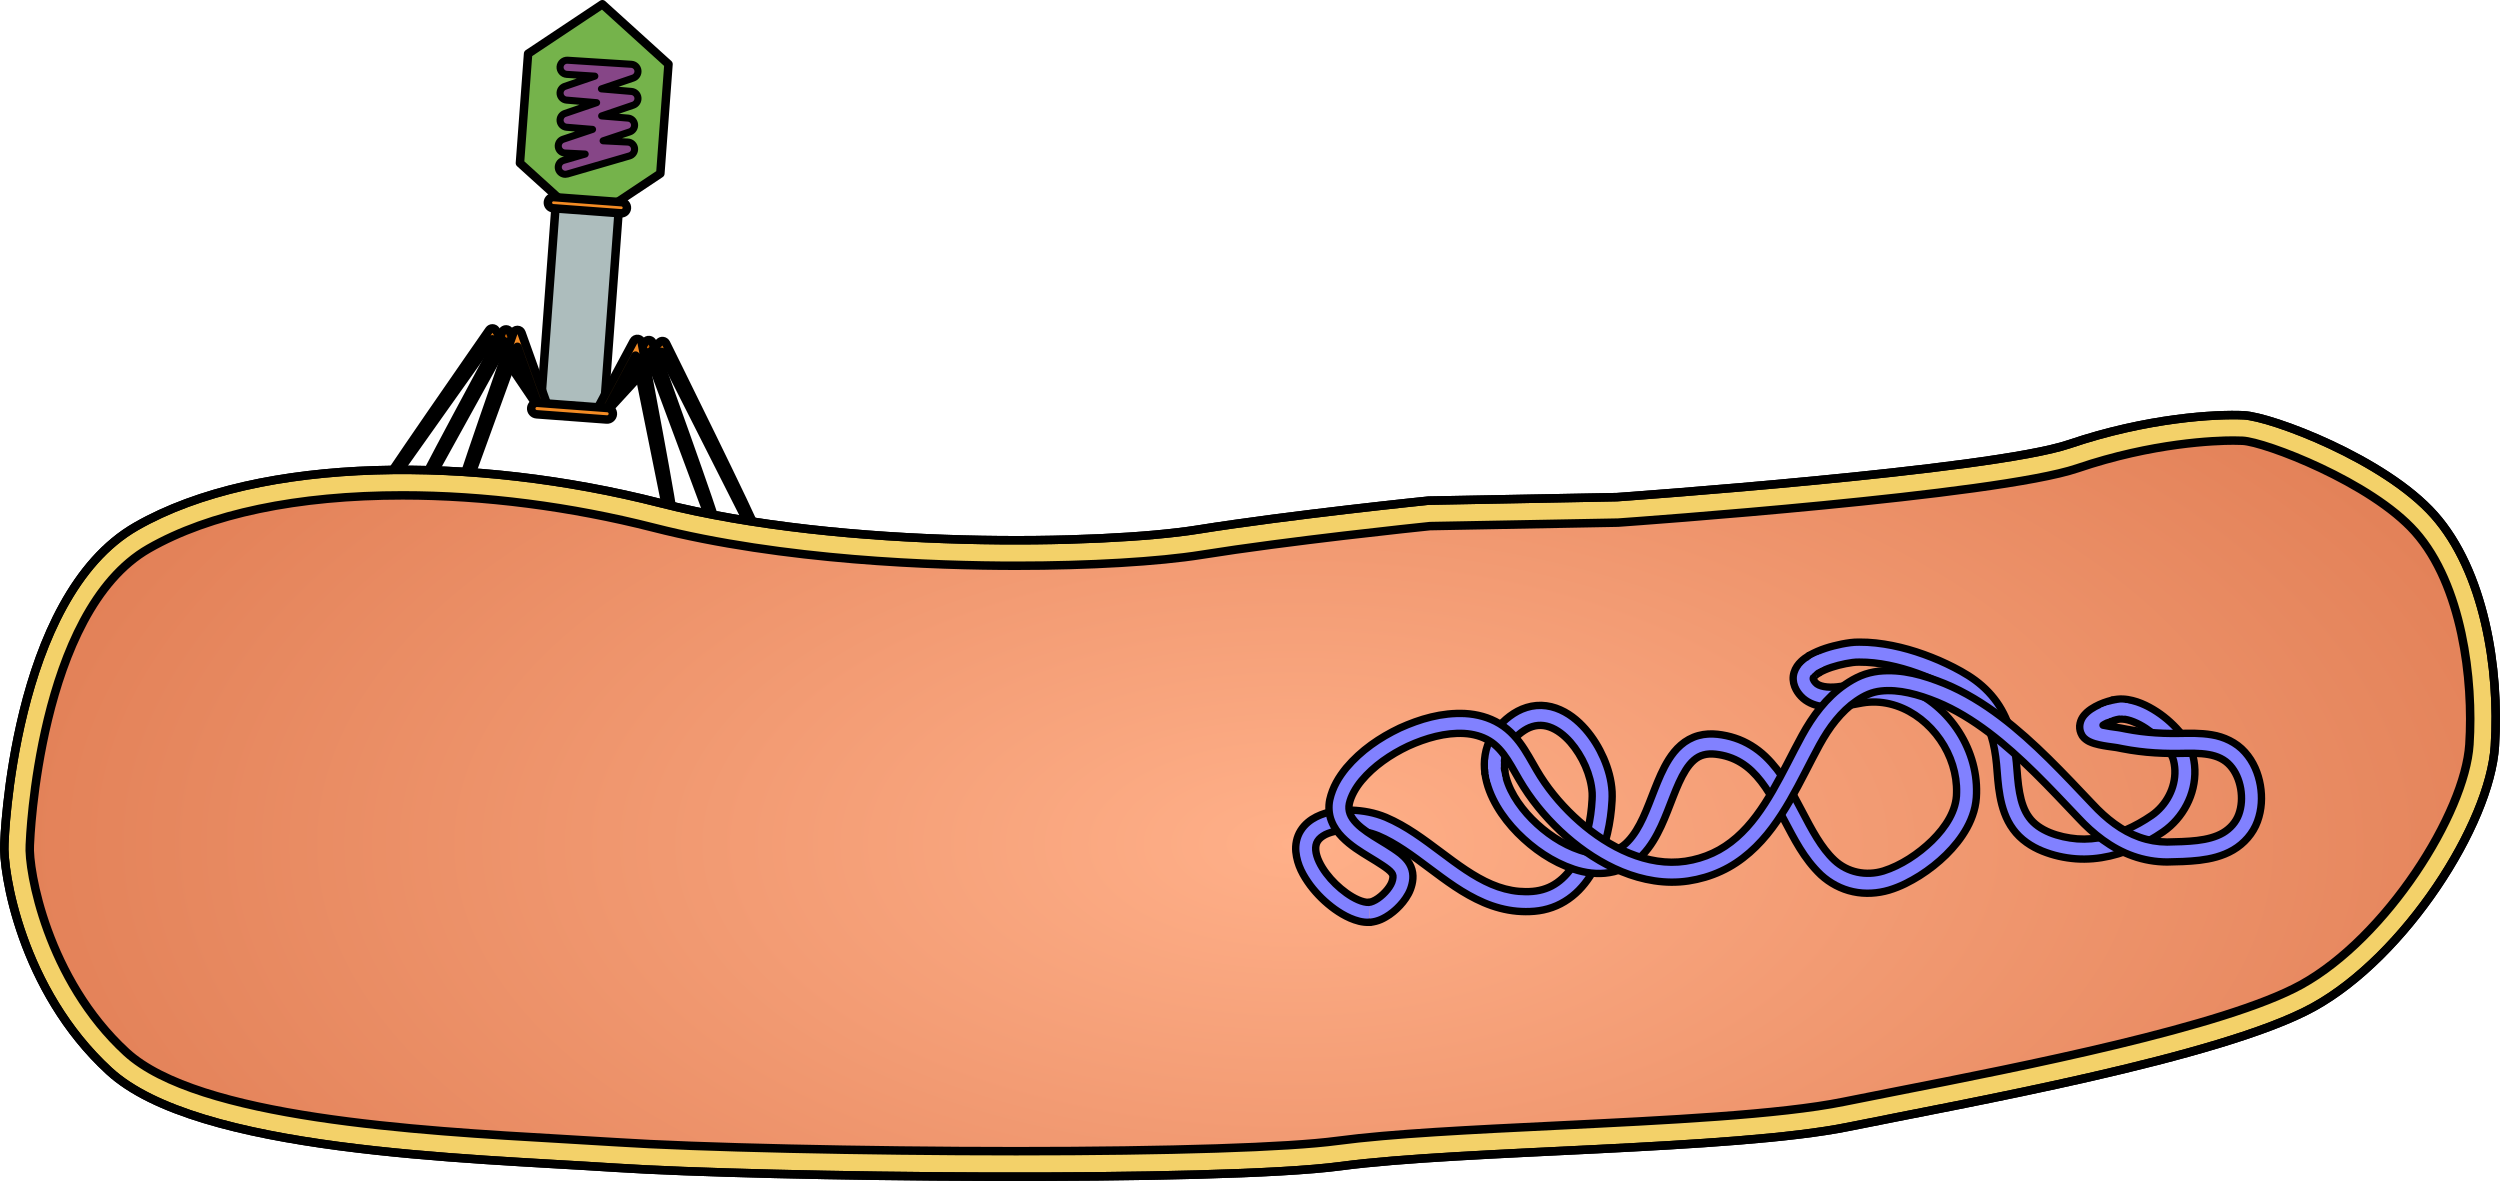 <?xml version="1.0" encoding="utf-8"?>
<!-- Generator: Adobe Illustrator 22.0.0, SVG Export Plug-In . SVG Version: 6.00 Build 0)  -->
<svg version="1.1" id="Layer_1" xmlns="http://www.w3.org/2000/svg" xmlns:xlink="http://www.w3.org/1999/xlink" x="0px" y="0px"
	 width="294.147px" height="138.949px" viewBox="0 0 294.147 138.949" enable-background="new 0 0 294.147 138.949"
	 xml:space="preserve">
<g>
	<g>
		<g>
			<g>
				<g>
					<g>
						<polygon fill="#75B34B" stroke="#000000" stroke-linecap="round" stroke-linejoin="round" stroke-miterlimit="10" points="
							70.875,0.5 62.136,6.319 62.136,6.319 62.136,6.319 61.176,19.188 68.956,26.239 77.695,20.42 78.654,7.55 						"/>
						<g>
							
								<path fill="#864687" stroke="#000000" stroke-width="0.834" stroke-linecap="round" stroke-linejoin="round" stroke-miterlimit="10" d="
								M66.517,20.508c-0.361,0-0.694-0.236-0.8-0.601c-0.129-0.442,0.125-0.904,0.567-1.033l2.565-0.746l-2.375-0.12
								c-0.401-0.02-0.729-0.323-0.784-0.72c-0.054-0.397,0.182-0.777,0.562-0.904l3.465-1.159l-3.055-0.252
								c-0.394-0.033-0.711-0.337-0.759-0.729c-0.049-0.392,0.185-0.764,0.558-0.891l3.734-1.272l-3.536-0.301
								c-0.393-0.033-0.709-0.338-0.756-0.729c-0.048-0.392,0.185-0.763,0.558-0.89l3.524-1.2l-3.308-0.211
								c-0.46-0.029-0.808-0.426-0.779-0.885c0.03-0.459,0.428-0.803,0.885-0.779l7.501,0.479c0.397,0.025,0.721,0.328,0.773,0.722
								c0.052,0.394-0.181,0.771-0.558,0.899l-3.734,1.272l3.536,0.301c0.393,0.033,0.709,0.338,0.756,0.729
								c0.048,0.392-0.185,0.763-0.558,0.89l-3.708,1.263l3.107,0.256c0.395,0.033,0.711,0.338,0.76,0.731
								c0.047,0.393-0.188,0.765-0.563,0.891l-3.132,1.048l2.91,0.148c0.406,0.021,0.738,0.332,0.786,0.736
								c0.047,0.405-0.204,0.784-0.595,0.897l-7.313,2.128C66.672,20.497,66.593,20.508,66.517,20.508z"/>
						</g>
						
							<rect x="64.497" y="23.787" transform="matrix(-0.997 -0.074 0.074 -0.997 133.568 77.169)" fill="#ADBDBD" stroke="#000000" stroke-linecap="round" stroke-linejoin="round" stroke-miterlimit="10" width="7.448" height="24.622"/>
						<g>
							<path fill="#C96100" stroke="#000000" stroke-linecap="round" stroke-linejoin="round" stroke-miterlimit="10" d="
								M48.603,59.411c0.177,0.013,0.353-0.075,0.444-0.24l10.476-18.949l4.096,8.12c0.116,0.231,0.397,0.324,0.628,0.207
								c0.231-0.116,0.323-0.398,0.207-0.628L59.96,39.01c-0.078-0.155-0.231-0.254-0.409-0.257
								c-0.173-0.003-0.334,0.09-0.418,0.241c0,0-10.947,20.234-10.721,20.359C48.473,59.388,48.538,59.406,48.603,59.411z"/>
							<path fill="#E17A11" stroke="#000000" stroke-linecap="round" stroke-linejoin="round" stroke-miterlimit="10" d="
								M44.071,59.073c0.158,0.012,0.318-0.057,0.417-0.196L57.93,39.924l5.719,8.47c0.145,0.214,0.435,0.27,0.649,0.126
								c0.214-0.144,0.27-0.435,0.126-0.649l-6.097-9.03c-0.086-0.127-0.23-0.204-0.382-0.206c-0.154-0.002-0.298,0.072-0.387,0.197
								c0,0-13.933,20.008-13.722,20.157C43.907,59.039,43.989,59.067,44.071,59.073z"/>
							<path fill="#C96100" stroke="#000000" stroke-linecap="round" stroke-linejoin="round" stroke-miterlimit="10" d="
								M84.164,62.063c-0.177-0.013-0.338-0.126-0.404-0.303l-7.55-20.293l-5.255,7.423c-0.149,0.211-0.441,0.261-0.652,0.111
								c-0.211-0.149-0.261-0.441-0.111-0.652l5.766-8.146c0.1-0.142,0.267-0.217,0.443-0.194c0.172,0.022,0.317,0.138,0.378,0.301
								c0,0,7.825,21.634,7.583,21.724C84.296,62.059,84.229,62.067,84.164,62.063z"/>
							<path fill="#E17A11" stroke="#000000" stroke-linecap="round" stroke-linejoin="round" stroke-miterlimit="10" d="
								M88.696,62.4c-0.158-0.012-0.306-0.104-0.383-0.256L77.83,41.407l-6.912,7.528c-0.175,0.19-0.471,0.203-0.661,0.028
								c-0.19-0.175-0.203-0.471-0.028-0.661l7.369-8.026c0.104-0.113,0.257-0.168,0.409-0.147c0.152,0.021,0.284,0.115,0.353,0.252
								c0,0,10.812,21.853,10.581,21.969C88.863,62.391,88.778,62.407,88.696,62.4z"/>
						</g>
						<path fill="#F38B24" stroke="#000000" stroke-linecap="round" stroke-linejoin="round" stroke-miterlimit="10" d="
							M65.069,24.503l7.988,0.596c0.362,0.027,0.677-0.245,0.704-0.606s-0.245-0.677-0.606-0.704l-7.988-0.596
							c-0.362-0.027-0.677,0.245-0.704,0.606S64.707,24.476,65.069,24.503z"/>
						<g>
							
								<linearGradient id="SVGID_1_" gradientUnits="userSpaceOnUse" x1="1525.467" y1="188.772" x2="1535.1" y2="188.772" gradientTransform="matrix(-0.997 -0.074 -0.074 0.997 1607.389 -26.09)">
								<stop  offset="0" style="stop-color:#A4BABA"/>
								<stop  offset="0.324" style="stop-color:#BECCCC"/>
								<stop  offset="0.789" style="stop-color:#4C6A74"/>
								<stop  offset="1" style="stop-color:#9AAEAE"/>
							</linearGradient>
							<path fill="url(#SVGID_1_)" d="M63.129,48.745l8.252,0.615c0.374,0.028,0.7-0.253,0.727-0.627
								c0.028-0.374-0.253-0.7-0.627-0.727l-8.252-0.615c-0.374-0.028-0.7,0.253-0.727,0.627
								C62.474,48.391,62.755,48.717,63.129,48.745z"/>
							<path fill="#F38B24" stroke="#000000" stroke-linecap="round" stroke-linejoin="round" stroke-miterlimit="10" d="
								M53.591,59.819c0.219,0.016,0.432-0.113,0.51-0.331l6.778-18.682l2.683,7.495c0.094,0.262,0.382,0.399,0.644,0.304
								c0.262-0.094,0.398-0.382,0.304-0.644l-3.154-8.811c-0.071-0.2-0.262-0.335-0.473-0.334c-0.212,0-0.402,0.132-0.474,0.332
								c0,0-7.215,20.546-6.954,20.641C53.501,59.806,53.546,59.816,53.591,59.819z"/>
							<path fill="#F38B24" stroke="#000000" stroke-linecap="round" stroke-linejoin="round" stroke-miterlimit="10" d="
								M79.171,61.726c-0.219-0.016-0.41-0.176-0.456-0.403l-3.933-19.481l-3.765,7.014c-0.132,0.245-0.437,0.338-0.682,0.206
								c-0.245-0.131-0.337-0.437-0.205-0.682l4.425-8.245c0.1-0.187,0.309-0.293,0.517-0.26c0.21,0.031,0.378,0.191,0.42,0.399
								c0,0,4.088,21.389,3.816,21.444C79.262,61.727,79.216,61.73,79.171,61.726z"/>
							<path fill="#F38B24" stroke="#000000" stroke-linecap="round" stroke-linejoin="round" stroke-miterlimit="10" d="
								M63.129,48.745l8.252,0.615c0.374,0.028,0.7-0.253,0.727-0.627c0.028-0.374-0.253-0.7-0.627-0.727l-8.252-0.615
								c-0.374-0.028-0.7,0.253-0.727,0.627C62.474,48.391,62.755,48.717,63.129,48.745z"/>
						</g>
					</g>
				</g>
			</g>
		</g>
	</g>
	<g>
		<path fill="#F3D169" stroke="#000000" stroke-linecap="round" stroke-linejoin="round" stroke-miterlimit="10" d="M0.515,99.222
			c0,0,0.877-28.916,15.507-37.287s39.865-8.314,61.605-2.761s52.346,4.892,63.268,3.142c10.921-1.75,27.177-3.411,27.177-3.411
			l22.183-0.411c0,0,43.987-3.105,53.194-6.231c9.207-3.125,17.315-3.552,20.544-3.4c3.228,0.152,16.582,5.149,22.419,11.733
			s7.726,17.997,7.132,27.191s-10.548,24.74-21.344,30.703s-41.139,11.328-54.696,14.087s-45.425,2.714-59.751,4.628
			c-14.326,1.914-67.847,1.334-85.426,0.183c-17.579-1.152-49.094-1.827-59.483-11.376S0.292,102.444,0.515,99.222z"/>
		
			<radialGradient id="SVGID_2_" cx="152.387" cy="99.298" r="214" gradientTransform="matrix(1 0 0 0.5 0 49.649)" gradientUnits="userSpaceOnUse">
			<stop  offset="0" style="stop-color:#FFB089"/>
			<stop  offset="1" style="stop-color:#D76E44"/>
		</radialGradient>
		<path fill="url(#SVGID_2_)" d="M119.563,135.448c-17.91,0-37.693-0.444-47.041-1.056c-1.981-0.13-4.14-0.254-6.424-0.385
			c-17.04-0.978-42.791-2.454-51.225-10.206C5.541,115.226,3.308,102.318,3.508,99.43l0.006-0.114
			C3.522,99.043,4.52,71.973,17.512,64.54c7.153-4.093,17.481-6.256,29.867-6.256c9.578,0,19.781,1.313,29.506,3.797
			c15.276,3.903,33.284,4.485,42.659,4.485c8.632,0,16.791-0.481,21.825-1.288c10.213-1.638,25.361-3.219,26.884-3.376l22.135-0.411
			l0.077-0.006c1.813-0.128,44.482-3.168,53.948-6.382c8.931-3.032,16.306-3.268,18.354-3.268c0.41,0,0.773,0.009,1.085,0.023
			c2.642,0.124,15.129,4.877,20.314,10.727c5.504,6.207,6.879,17.351,6.383,25.007c-0.523,8.092-9.763,22.727-19.801,28.271
			c-8.928,4.93-33.078,9.678-47.508,12.515c-2.359,0.464-4.501,0.885-6.337,1.259c-7.474,1.521-20.853,2.172-33.791,2.803
			c-9.998,0.486-19.442,0.946-25.759,1.79C151.555,135.004,137.78,135.448,119.563,135.448z"/>
		<g>
			<g>
				
					<path fill="#8181FF" stroke="#000000" stroke-width="0.87" stroke-linecap="round" stroke-linejoin="round" stroke-miterlimit="10" d="
					M161.042,106.17c-0.307,0.023-0.785-0.094-1.245-0.297c-0.464-0.202-0.933-0.481-1.38-0.801
					c-0.893-0.643-1.716-1.441-2.375-2.319c-0.654-0.868-1.165-1.87-1.233-2.726c-0.064-0.843,0.281-1.377,1.131-1.829
					c1.695-0.822,4.283-0.645,6.199,0.123c2.091,0.885,4.013,2.325,5.977,3.795c1.969,1.466,4.009,3.033,6.466,4.085
					c1.222,0.522,2.55,0.892,3.913,1.012c0.683,0.059,1.361,0.065,2.051,0.004c0.704-0.06,1.413-0.207,2.092-0.451
					c1.365-0.48,2.573-1.359,3.488-2.407c0.926-1.05,1.598-2.246,2.107-3.472c0.508-1.23,0.857-2.498,1.094-3.778
					c0.118-0.639,0.208-1.282,0.27-1.928c0.055-0.653,0.115-1.266,0.08-2.016c-0.08-1.423-0.462-2.735-0.994-3.97
					c-0.541-1.231-1.245-2.389-2.149-3.422c-0.905-1.022-2.026-1.958-3.467-2.463c-0.716-0.248-1.512-0.365-2.298-0.298
					c-0.787,0.066-1.543,0.314-2.205,0.663c-0.666,0.355-1.233,0.798-1.745,1.288c-0.518,0.494-0.981,1.075-1.34,1.728
					c-0.742,1.304-0.968,2.884-0.76,4.298l2.328-0.313c-0.141-1.017,0.011-2,0.488-2.846c0.451-0.834,1.287-1.618,2.128-2.078
					c0.852-0.451,1.745-0.532,2.64-0.221c0.895,0.309,1.751,0.978,2.467,1.794c1.416,1.639,2.425,3.868,2.562,5.961
					c0.026,0.481-0.023,1.098-0.074,1.67c-0.055,0.579-0.135,1.156-0.241,1.727c-0.21,1.141-0.521,2.258-0.954,3.304
					c-0.849,2.087-2.274,3.9-4.214,4.567c-0.479,0.172-0.986,0.278-1.508,0.323c-0.535,0.047-1.092,0.044-1.635-0.004
					c-1.092-0.097-2.165-0.391-3.205-0.834c-2.088-0.889-4.011-2.332-5.977-3.803c-1.969-1.466-4.012-3.03-6.47-4.079
					c-1.319-0.544-2.648-0.782-4.012-0.839c-1.359-0.035-2.781,0.1-4.169,0.787c-0.68,0.345-1.365,0.863-1.84,1.625
					c-0.479,0.756-0.642,1.686-0.566,2.482c0.158,1.617,0.896,2.857,1.696,3.951c0.82,1.088,1.784,2.024,2.887,2.82
					c0.555,0.395,1.147,0.755,1.81,1.044c0.666,0.279,1.399,0.531,2.329,0.489"/>
				
					<path fill="#8181FF" stroke="#000000" stroke-width="0.87" stroke-linecap="round" stroke-linejoin="round" stroke-miterlimit="10" d="
					M174.717,90.99c0.194,1.429,0.734,2.721,1.411,3.881c0.679,1.163,1.511,2.201,2.43,3.14c1.853,1.861,4.04,3.393,6.623,4.262
					c1.277,0.421,2.753,0.646,4.195,0.396c1.447-0.224,2.867-0.991,3.855-2.039c1.001-1.041,1.664-2.24,2.214-3.412
					c0.545-1.178,0.977-2.355,1.42-3.484c0.444-1.126,0.898-2.22,1.476-3.13c0.578-0.916,1.27-1.569,2.106-1.785
					c0.423-0.117,0.894-0.138,1.392-0.085c0.531,0.06,1.062,0.168,1.56,0.335c1.003,0.329,1.905,0.889,2.696,1.635
					c1.59,1.504,2.704,3.638,3.841,5.805c1.161,2.166,2.277,4.498,4.322,6.441c1.041,0.953,2.359,1.668,3.776,1.968
					c1.415,0.309,2.887,0.207,4.225-0.184c1.358-0.409,2.506-1.016,3.626-1.715c1.108-0.704,2.143-1.514,3.086-2.44
					c0.939-0.928,1.796-1.971,2.462-3.179c0.33-0.604,0.611-1.252,0.81-1.939c0.202-0.673,0.306-1.454,0.313-2.114
					c0.078-2.741-0.809-5.433-2.338-7.642c-1.528-2.209-3.721-4.002-6.332-4.889c-1.301-0.441-2.701-0.638-4.085-0.55
					c-0.687,0.034-1.405,0.181-1.973,0.292c-0.589,0.113-1.157,0.21-1.704,0.258c-1.093,0.113-2.126-0.045-2.513-0.503
					c-0.101-0.098-0.23-0.299-0.252-0.371c-0.021-0.053-0.026-0.111-0.009-0.165c-0.025-0.04,0.281-0.399,0.701-0.628l-1.199-2.02
					c-0.321,0.192-0.643,0.413-0.958,0.719c-0.157,0.154-0.31,0.325-0.454,0.538c-0.148,0.219-0.278,0.482-0.356,0.746
					c-0.163,0.534-0.125,1.122,0.078,1.642c0.202,0.502,0.43,0.817,0.751,1.165c0.643,0.678,1.506,1.018,2.258,1.151
					c0.766,0.14,1.48,0.125,2.157,0.066c1.357-0.103,2.615-0.494,3.619-0.543c1.073-0.069,2.157,0.082,3.187,0.431
					c2.064,0.695,3.886,2.163,5.15,3.996c1.271,1.832,1.988,4.052,1.925,6.242c0,2.07-1.268,4.025-2.886,5.621
					c-1.615,1.574-3.669,2.927-5.718,3.574c-2.045,0.622-4.229,0.176-5.768-1.27c-1.56-1.458-2.686-3.634-3.818-5.79
					c-1.151-2.163-2.312-4.51-4.312-6.425c-0.996-0.945-2.23-1.721-3.569-2.156c-0.668-0.223-1.352-0.363-2.042-0.441
					c-0.724-0.078-1.502-0.056-2.272,0.155c-0.768,0.209-1.492,0.614-2.064,1.12c-0.583,0.502-1.027,1.084-1.402,1.668
					c-0.738,1.174-1.217,2.374-1.679,3.534c-0.902,2.294-1.696,4.614-3.134,6.117c-1.39,1.498-3.551,1.767-5.639,1.045
					c-2.095-0.697-4.067-2.048-5.672-3.673c-1.588-1.621-2.901-3.636-3.19-5.688"/>
				
					<path fill="#8181FF" stroke="#000000" stroke-width="0.87" stroke-linecap="round" stroke-linejoin="round" stroke-miterlimit="10" d="
					M214.051,79.151c0.854-0.498,1.995-0.841,3.1-1.064c0.566-0.107,1.106-0.198,1.609-0.184c0.567-0.007,1.139,0.032,1.712,0.089
					c2.292,0.249,4.583,0.938,6.747,1.869c1.071,0.469,2.158,1.016,3.111,1.609c0.951,0.604,1.79,1.326,2.455,2.174
					c1.348,1.689,1.901,3.93,2.123,6.274c0.103,1.156,0.169,2.478,0.41,3.767c0.238,1.295,0.658,2.689,1.548,3.892
					c0.879,1.211,2.161,2.046,3.429,2.557c1.27,0.512,2.589,0.81,3.944,0.912c2.713,0.199,5.403-0.505,7.733-1.677
					c0.587-0.291,1.157-0.611,1.708-0.954c0.279-0.175,0.539-0.34,0.824-0.538c0.294-0.203,0.573-0.425,0.838-0.662
					c1.058-0.949,1.876-2.149,2.378-3.484c0.497-1.332,0.665-2.812,0.415-4.241c-0.058-0.345-0.141-0.714-0.283-1.1
					c-0.138-0.368-0.304-0.706-0.49-1.019c-0.369-0.624-0.799-1.171-1.266-1.673c-0.934-0.998-1.994-1.834-3.209-2.491
					c-0.607-0.326-1.259-0.606-1.984-0.786c-0.36-0.09-0.74-0.155-1.145-0.17c-0.396-0.021-0.887,0.034-1.224,0.121l0.525,2.291
					c0.746-0.211,1.768,0.106,2.719,0.614c0.953,0.511,1.851,1.218,2.597,2.018c0.373,0.4,0.704,0.829,0.961,1.264
					c0.129,0.216,0.232,0.435,0.31,0.642c0.072,0.189,0.129,0.424,0.173,0.685c0.175,0.999,0.06,2.051-0.302,3.022
					c-0.364,0.97-0.97,1.862-1.747,2.555c-0.192,0.174-0.396,0.336-0.61,0.482c-0.219,0.154-0.479,0.321-0.722,0.472
					c-0.493,0.308-0.997,0.59-1.514,0.846c-2.055,1.031-4.306,1.598-6.521,1.436c-2.177-0.183-4.526-0.95-5.649-2.52
					c-0.587-0.787-0.924-1.805-1.129-2.921c-0.21-1.134-0.269-2.276-0.382-3.57c-0.124-1.276-0.335-2.575-0.735-3.859
					c-0.399-1.282-1.018-2.546-1.878-3.636c-0.853-1.092-1.913-1.993-3.039-2.705c-1.137-0.709-2.258-1.265-3.44-1.786
					c-2.352-1.008-4.828-1.763-7.432-2.049c-0.653-0.067-1.31-0.11-1.974-0.102c-0.728-0.012-1.411,0.107-2.052,0.228
					c-1.297,0.273-2.559,0.616-3.844,1.351"/>
				
					<path fill="#8181FF" stroke="#000000" stroke-width="0.87" stroke-linecap="round" stroke-linejoin="round" stroke-miterlimit="10" d="
					M161.191,108.516c0.981-0.086,1.673-0.483,2.288-0.894c0.608-0.427,1.127-0.918,1.588-1.487
					c0.228-0.286,0.441-0.591,0.632-0.943c0.095-0.174,0.183-0.36,0.26-0.568c0.07-0.196,0.126-0.373,0.175-0.579
					c0.096-0.399,0.15-0.865,0.075-1.363c-0.071-0.499-0.296-0.993-0.57-1.359c-0.562-0.739-1.166-1.106-1.696-1.475
					c-0.523-0.351-1.091-0.695-1.605-1.006c-1.036-0.629-2.028-1.253-2.737-1.985c-0.722-0.745-1.012-1.468-0.84-2.298
					c0.194-0.893,0.752-1.889,1.449-2.721c1.419-1.698,3.398-3.067,5.473-4.049c2.091-0.953,4.406-1.611,6.57-1.492
					c1.076,0.06,2.113,0.342,2.965,0.861c0.86,0.516,1.549,1.308,2.167,2.268c0.622,0.958,1.18,2.064,1.879,3.164
					c0.692,1.095,1.47,2.124,2.309,3.096c1.683,1.94,3.617,3.662,5.793,5.065c2.174,1.394,4.619,2.479,7.27,2.882
					c1.321,0.203,2.687,0.221,4.028,0.019c1.324-0.202,2.623-0.577,3.848-1.148c2.467-1.129,4.471-3.033,6.005-5.098
					c1.553-2.074,2.733-4.314,3.871-6.506c0.567-1.097,1.123-2.186,1.7-3.247c0.568-1.029,1.191-2.014,1.914-2.896
					c0.718-0.884,1.529-1.672,2.435-2.29c0.935-0.645,1.82-1.045,2.868-1.161c2.103-0.241,4.429,0.408,6.587,1.289
					c2.159,0.891,4.188,2.142,6.093,3.578c1.906,1.441,3.696,3.067,5.427,4.771c1.731,1.704,3.404,3.49,5.105,5.279
					c1.723,1.859,3.867,3.593,6.443,4.5c1.281,0.457,2.648,0.691,4.005,0.697c1.307-0.026,2.5-0.049,3.832-0.202
					c1.303-0.159,2.688-0.466,3.965-1.213c1.267-0.743,2.333-1.938,2.849-3.361c0.512-1.4,0.576-2.856,0.341-4.249
					c-0.245-1.388-0.794-2.764-1.813-3.899c-1.005-1.147-2.511-1.821-3.88-2.036c-1.385-0.237-2.688-0.183-3.905-0.167
					c-1.194,0.02-2.381-0.019-3.559-0.131c-0.587-0.057-1.175-0.128-1.757-0.223c-0.29-0.049-0.583-0.093-0.871-0.153l-0.435-0.085
					l-0.273-0.052l-0.257-0.04c-0.63-0.087-1.206-0.159-1.73-0.277c-0.012-0.003-0.021-0.006-0.033-0.009
					c0.063-0.04,0.126-0.081,0.196-0.118c0.424-0.231,0.947-0.425,1.424-0.536l-0.525-2.291c-0.72,0.173-1.363,0.409-2.022,0.763
					c-0.328,0.18-0.657,0.387-0.994,0.693c-0.31,0.3-0.747,0.749-0.822,1.572c-0.018,0.416,0.067,0.763,0.28,1.126l0.025,0.038
					l0.076,0.105c0.047,0.062,0.129,0.151,0.153,0.173c0.077,0.072,0.153,0.137,0.219,0.182c0.14,0.103,0.258,0.165,0.373,0.224
					c0.442,0.209,0.788,0.289,1.136,0.372c0.679,0.152,1.327,0.228,1.914,0.311l0.199,0.03l0.18,0.035l0.471,0.093
					c0.315,0.066,0.631,0.115,0.947,0.168c0.632,0.101,1.268,0.179,1.905,0.242c1.273,0.121,2.55,0.161,3.818,0.142
					c1.238-0.022,2.412-0.054,3.459,0.131c1.05,0.18,1.912,0.588,2.546,1.301c1.276,1.416,1.692,3.915,1.011,5.749
					c-0.324,0.898-0.992,1.651-1.839,2.155c-0.856,0.505-1.922,0.77-3.053,0.906c-1.114,0.133-2.387,0.161-3.54,0.184
					c-1.104-0.006-2.195-0.193-3.234-0.563c-2.092-0.74-3.916-2.168-5.525-3.903c-1.689-1.778-3.383-3.586-5.159-5.335
					c-1.776-1.749-3.637-3.442-5.661-4.971c-2.021-1.523-4.214-2.885-6.61-3.874c-2.37-0.947-4.936-1.75-7.768-1.45
					c-0.702,0.088-1.411,0.256-2.09,0.539c-0.692,0.294-1.248,0.626-1.823,1.016c-1.129,0.77-2.097,1.721-2.929,2.743
					c-0.837,1.024-1.534,2.129-2.153,3.254c-0.602,1.101-1.163,2.204-1.726,3.294c-1.126,2.172-2.26,4.304-3.662,6.175
					c-1.392,1.869-3.088,3.448-5.118,4.378c-1.006,0.471-2.096,0.786-3.203,0.956c-1.095,0.163-2.217,0.151-3.33-0.018
					c-2.229-0.337-4.391-1.278-6.351-2.536c-1.963-1.264-3.744-2.847-5.285-4.624c-0.768-0.891-1.477-1.831-2.102-2.817
					c-0.623-0.978-1.175-2.075-1.891-3.184c-0.705-1.101-1.65-2.239-2.916-2.998c-1.256-0.762-2.67-1.12-4.049-1.2
					c-2.776-0.133-5.332,0.643-7.701,1.709c-2.356,1.125-4.54,2.605-6.294,4.683c-0.861,1.06-1.601,2.241-1.941,3.761
					c-0.163,0.781-0.112,1.679,0.186,2.454c0.295,0.778,0.768,1.418,1.271,1.933c1.017,1.034,2.15,1.71,3.207,2.36
					c0.54,0.327,1.023,0.619,1.524,0.956c0.481,0.317,0.922,0.649,1.101,0.905c0.164,0.243,0.189,0.368,0.105,0.791
					c-0.021,0.092-0.058,0.211-0.092,0.304c-0.03,0.08-0.073,0.173-0.126,0.269c-0.103,0.192-0.241,0.394-0.398,0.589
					c-0.311,0.389-0.696,0.749-1.096,1.029c-0.392,0.28-0.84,0.466-1.094,0.478"/>
			</g>
			<path fill="#8181FF" d="M247.796,84.632l-0.598-1.353c0.334-0.149,2.066-0.87,3.216-0.488l-0.467,1.404
				C249.493,84.044,248.395,84.366,247.796,84.632z"/>
			<path fill="#8181FF" d="M213.064,79.441l-1.142-0.942c0.097-0.119,0.991-1.17,2.212-1.487l0.373,1.432
				C213.859,78.612,213.233,79.235,213.064,79.441z"/>
			<path fill="#8181FF" d="M175.4,92.055c-0.019-0.057-0.459-1.419-0.276-2.659l1.463,0.214c-0.13,0.886,0.215,1.974,0.219,1.984
				L175.4,92.055z"/>
		</g>
		<path fill="none" stroke="#000000" stroke-linecap="round" stroke-linejoin="round" stroke-miterlimit="10" d="M119.563,135.448
			c-17.91,0-37.693-0.444-47.041-1.056c-1.981-0.13-4.14-0.254-6.424-0.385c-17.04-0.978-42.791-2.454-51.225-10.206
			C5.541,115.226,3.308,102.318,3.508,99.43l0.006-0.114C3.522,99.043,4.52,71.973,17.512,64.54
			c7.153-4.093,17.481-6.256,29.867-6.256c9.578,0,19.781,1.313,29.506,3.797c15.276,3.903,33.284,4.485,42.659,4.485
			c8.632,0,16.791-0.481,21.825-1.288c10.213-1.638,25.361-3.219,26.884-3.376l22.135-0.411l0.077-0.006
			c1.813-0.128,44.482-3.168,53.948-6.382c8.931-3.032,16.306-3.268,18.354-3.268c0.41,0,0.773,0.009,1.085,0.023
			c2.642,0.124,15.129,4.877,20.314,10.727c5.504,6.207,6.879,17.351,6.383,25.007c-0.523,8.092-9.763,22.727-19.801,28.271
			c-8.928,4.93-33.078,9.678-47.508,12.515c-2.359,0.464-4.501,0.885-6.337,1.259c-7.474,1.521-20.853,2.172-33.791,2.803
			c-9.998,0.486-19.442,0.946-25.759,1.79C151.555,135.004,137.78,135.448,119.563,135.448z"/>
		<path fill="none" stroke="#000000" stroke-linecap="round" stroke-linejoin="round" stroke-miterlimit="10" d="M0.515,99.222
			c0,0,0.877-28.916,15.507-37.287s39.865-8.314,61.605-2.761s52.346,4.892,63.268,3.142c10.921-1.75,27.177-3.411,27.177-3.411
			l22.183-0.411c0,0,43.987-3.105,53.194-6.231c9.207-3.125,17.315-3.552,20.544-3.4c3.228,0.152,16.582,5.149,22.419,11.733
			s7.726,17.997,7.132,27.191s-10.548,24.74-21.344,30.703s-41.139,11.328-54.696,14.087s-45.425,2.714-59.751,4.628
			c-14.326,1.914-67.847,1.334-85.426,0.183c-17.579-1.152-49.094-1.827-59.483-11.376S0.292,102.444,0.515,99.222z"/>
	</g>
</g>
</svg>
